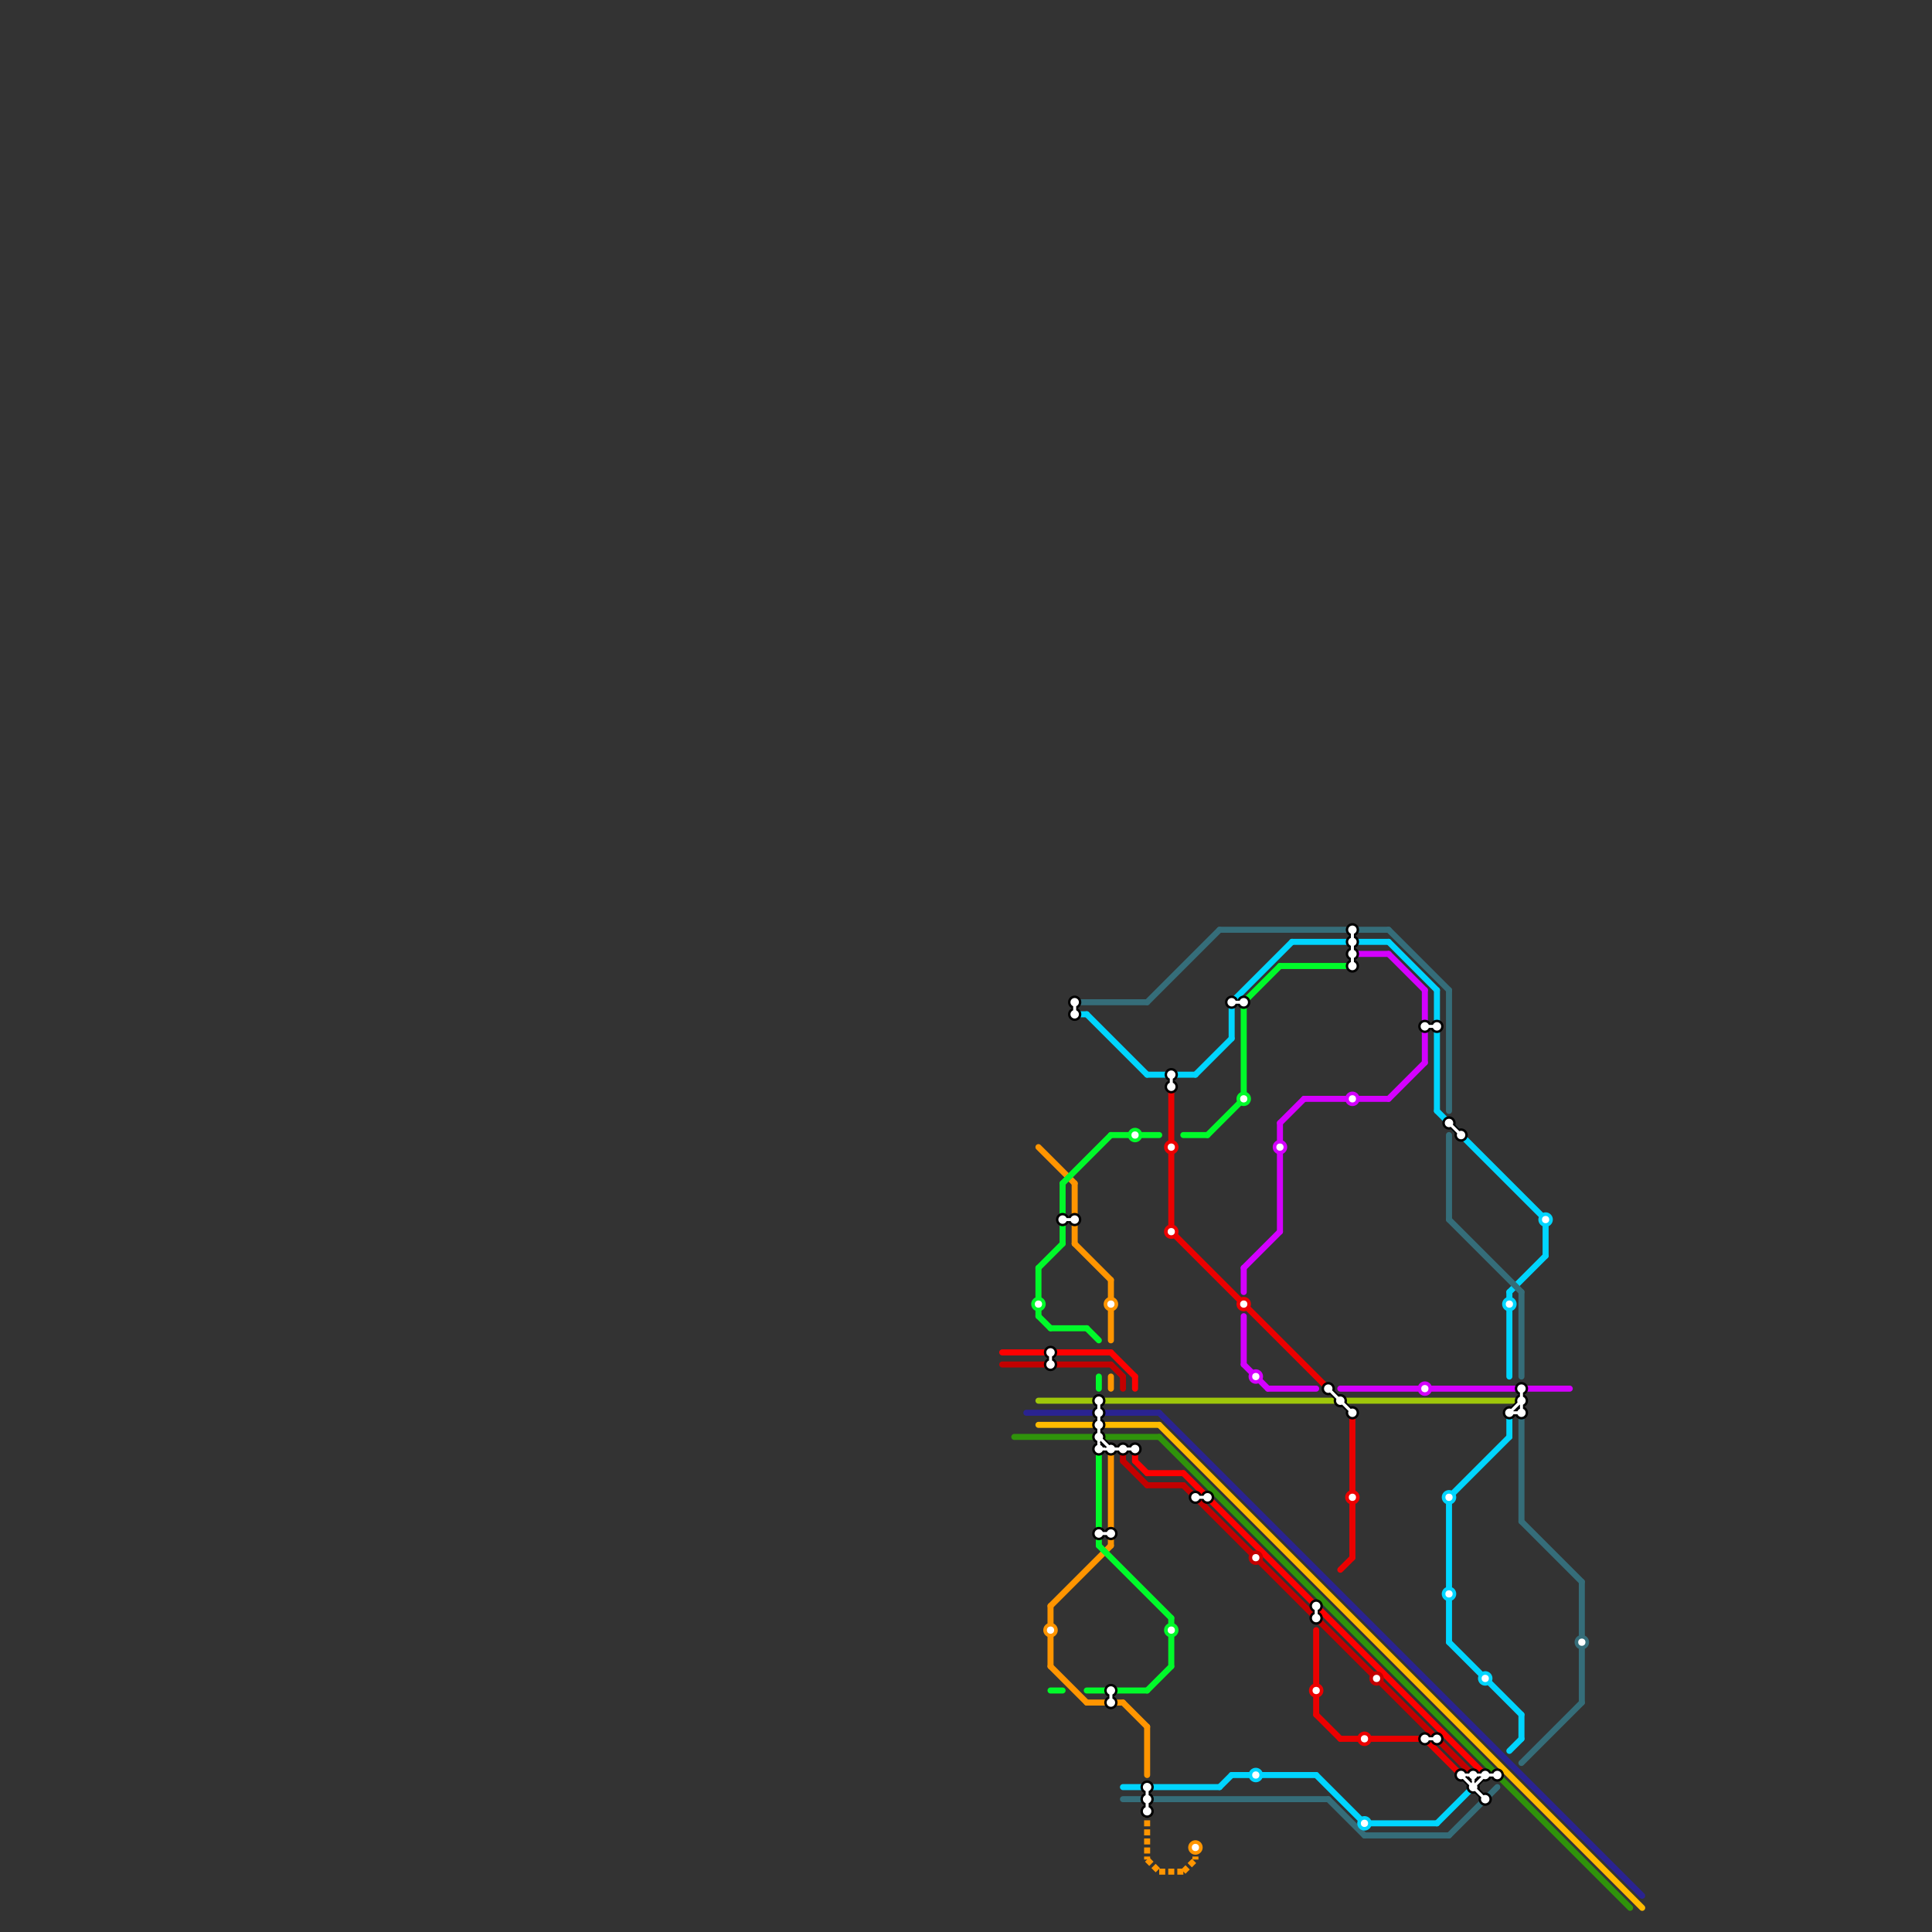 
<svg version="1.1" xmlns="http://www.w3.org/2000/svg" viewBox="0 0 160 160">
<rect x="0" y="0" width="160" height="160" fill="#333333" stroke="none"/>
<style>text { font: 1px Helvetica; font-weight: 600; white-space: pre; dominant-baseline: central; } line { stroke-width: 0.5; fill: none; stroke-linecap: round; stroke-linejoin: round; } .c0 { stroke: #2f930b } .c1 { stroke: #ffbb00 } .c2 { stroke: #ff0000 } .c3 { stroke: #c30000 } .c4 { stroke: #eb0000 } .c5 { stroke: #00d5ff } .c6 { stroke: #356d79 } .c7 { stroke: #9ec70a } .c8 { stroke: #ff9500 } .c9 { stroke: #00fa2a } .c10 { stroke: #d400ff } .c11 { stroke: #2a2390 } .w3 { stroke-width: .5; }.l3 { stroke-dasharray: .5 .25; stroke-linecap: butt; }</style><style>.lxco { stroke: #000; stroke-width: 0.525; fill: #fff; stroke-linecap: square; } .lxci { stroke: #fff; stroke-width: 0.25; fill: #fff; stroke-linecap: square; } </style><defs><g id="l"><circle r="0.45" fill="#fff" stroke="#000" stroke-width="0.2"/></g><g id="clg-00fa2a"><circle r="0.6" fill="#00fa2a"/><circle r="0.3" fill="#fff"/></g><g id="clg-ff9500"><circle r="0.6" fill="#ff9500"/><circle r="0.3" fill="#fff"/></g><g id="clg-eb0000"><circle r="0.6" fill="#eb0000"/><circle r="0.3" fill="#fff"/></g><g id="clg-d400ff"><circle r="0.6" fill="#d400ff"/><circle r="0.3" fill="#fff"/></g><g id="clg-c30000"><circle r="0.6" fill="#c30000"/><circle r="0.3" fill="#fff"/></g><g id="clg-00d5ff"><circle r="0.6" fill="#00d5ff"/><circle r="0.3" fill="#fff"/></g><g id="clg-356d79"><circle r="0.6" fill="#356d79"/><circle r="0.3" fill="#fff"/></g></defs><line class="c0 " x1="96" y1="119" x2="135" y2="158"/><line class="c0 " x1="84" y1="119" x2="96" y2="119"/><line class="c1 " x1="86" y1="118" x2="96" y2="118"/><line class="c1 " x1="96" y1="118" x2="136" y2="158"/><line class="c2 " x1="95" y1="122" x2="98" y2="122"/><line class="c2 " x1="94" y1="121" x2="95" y2="122"/><line class="c2 " x1="92" y1="112" x2="94" y2="114"/><line class="c2 " x1="94" y1="114" x2="94" y2="115"/><line class="c2 " x1="98" y1="122" x2="123" y2="147"/><line class="c2 " x1="83" y1="112" x2="92" y2="112"/><line class="c2 " x1="94" y1="120" x2="94" y2="121"/><line class="c3 " x1="93" y1="114" x2="93" y2="115"/><line class="c3 " x1="92" y1="113" x2="93" y2="114"/><line class="c3 " x1="98" y1="123" x2="122" y2="147"/><line class="c3 " x1="95" y1="123" x2="98" y2="123"/><line class="c3 " x1="93" y1="120" x2="93" y2="121"/><line class="c3 " x1="83" y1="113" x2="92" y2="113"/><line class="c3 " x1="93" y1="121" x2="95" y2="123"/><line class="c4 " x1="112" y1="117" x2="112" y2="129"/><line class="c4 " x1="97" y1="102" x2="110" y2="115"/><line class="c4 " x1="109" y1="142" x2="111" y2="144"/><line class="c4 " x1="109" y1="135" x2="109" y2="142"/><line class="c4 " x1="97" y1="90" x2="97" y2="102"/><line class="c4 " x1="111" y1="144" x2="118" y2="144"/><line class="c4 " x1="111" y1="130" x2="112" y2="129"/><line class="c4 " x1="118" y1="144" x2="121" y2="147"/><line class="c5 " x1="95" y1="89" x2="99" y2="89"/><line class="c5 " x1="125" y1="145" x2="126" y2="144"/><line class="c5 " x1="102" y1="83" x2="107" y2="78"/><line class="c5 " x1="109" y1="147" x2="113" y2="151"/><line class="c5 " x1="125" y1="117" x2="125" y2="119"/><line class="c5 " x1="115" y1="78" x2="119" y2="82"/><line class="c5 " x1="99" y1="89" x2="102" y2="86"/><line class="c5 " x1="120" y1="124" x2="125" y2="119"/><line class="c5 " x1="102" y1="147" x2="109" y2="147"/><line class="c5 " x1="119" y1="82" x2="119" y2="92"/><line class="c5 " x1="119" y1="92" x2="128" y2="101"/><line class="c5 " x1="120" y1="136" x2="126" y2="142"/><line class="c5 " x1="93" y1="148" x2="101" y2="148"/><line class="c5 " x1="125" y1="107" x2="125" y2="114"/><line class="c5 " x1="125" y1="107" x2="128" y2="104"/><line class="c5 " x1="101" y1="148" x2="102" y2="147"/><line class="c5 " x1="89" y1="84" x2="90" y2="84"/><line class="c5 " x1="126" y1="142" x2="126" y2="144"/><line class="c5 " x1="128" y1="101" x2="128" y2="104"/><line class="c5 " x1="119" y1="151" x2="122" y2="148"/><line class="c5 " x1="102" y1="83" x2="102" y2="86"/><line class="c5 " x1="90" y1="84" x2="95" y2="89"/><line class="c5 " x1="120" y1="124" x2="120" y2="136"/><line class="c5 " x1="113" y1="151" x2="119" y2="151"/><line class="c5 " x1="107" y1="78" x2="115" y2="78"/><line class="c6 " x1="120" y1="94" x2="120" y2="101"/><line class="c6 " x1="89" y1="83" x2="95" y2="83"/><line class="c6 " x1="126" y1="126" x2="131" y2="131"/><line class="c6 " x1="93" y1="149" x2="110" y2="149"/><line class="c6 " x1="95" y1="83" x2="101" y2="77"/><line class="c6 " x1="120" y1="152" x2="124" y2="148"/><line class="c6 " x1="126" y1="146" x2="131" y2="141"/><line class="c6 " x1="101" y1="77" x2="115" y2="77"/><line class="c6 " x1="120" y1="101" x2="126" y2="107"/><line class="c6 " x1="126" y1="107" x2="126" y2="114"/><line class="c6 " x1="131" y1="131" x2="131" y2="141"/><line class="c6 " x1="110" y1="149" x2="113" y2="152"/><line class="c6 " x1="113" y1="152" x2="120" y2="152"/><line class="c6 " x1="120" y1="82" x2="120" y2="92"/><line class="c6 " x1="115" y1="77" x2="120" y2="82"/><line class="c6 " x1="126" y1="117" x2="126" y2="126"/><line class="c7 " x1="86" y1="116" x2="126" y2="116"/><line class="c8 " x1="95" y1="143" x2="95" y2="147"/><line class="c8 " x1="90" y1="141" x2="93" y2="141"/><line class="c8 " x1="92" y1="120" x2="92" y2="128"/><line class="c8 " x1="87" y1="133" x2="87" y2="138"/><line class="c8 " x1="92" y1="106" x2="92" y2="111"/><line class="c8 " x1="87" y1="133" x2="92" y2="128"/><line class="c8 " x1="89" y1="103" x2="92" y2="106"/><line class="c8 " x1="86" y1="95" x2="89" y2="98"/><line class="c8 " x1="92" y1="114" x2="92" y2="115"/><line class="c8 " x1="89" y1="98" x2="89" y2="103"/><line class="c8 " x1="87" y1="138" x2="90" y2="141"/><line class="c8 " x1="93" y1="141" x2="95" y2="143"/><line class="c8 l3" x1="96" y1="155" x2="98" y2="155"/><line class="c8 l3" x1="98" y1="155" x2="99" y2="154"/><line class="c8 l3" x1="95" y1="150" x2="95" y2="154"/><line class="c8 l3" x1="99" y1="153" x2="99" y2="154"/><line class="c8 l3" x1="95" y1="154" x2="96" y2="155"/><line class="c9 " x1="106" y1="80" x2="112" y2="80"/><line class="c9 " x1="86" y1="105" x2="86" y2="109"/><line class="c9 " x1="88" y1="98" x2="88" y2="103"/><line class="c9 " x1="86" y1="105" x2="88" y2="103"/><line class="c9 " x1="91" y1="114" x2="91" y2="115"/><line class="c9 " x1="103" y1="83" x2="106" y2="80"/><line class="c9 " x1="88" y1="98" x2="92" y2="94"/><line class="c9 " x1="98" y1="94" x2="100" y2="94"/><line class="c9 " x1="91" y1="120" x2="91" y2="128"/><line class="c9 " x1="90" y1="110" x2="91" y2="111"/><line class="c9 " x1="100" y1="94" x2="103" y2="91"/><line class="c9 " x1="95" y1="140" x2="97" y2="138"/><line class="c9 " x1="97" y1="134" x2="97" y2="138"/><line class="c9 " x1="87" y1="110" x2="90" y2="110"/><line class="c9 " x1="92" y1="94" x2="96" y2="94"/><line class="c9 " x1="90" y1="140" x2="95" y2="140"/><line class="c9 " x1="86" y1="109" x2="87" y2="110"/><line class="c9 " x1="103" y1="83" x2="103" y2="91"/><line class="c9 " x1="87" y1="140" x2="88" y2="140"/><line class="c9 " x1="91" y1="128" x2="97" y2="134"/><line class="c10 " x1="106" y1="93" x2="108" y2="91"/><line class="c10 " x1="105" y1="115" x2="109" y2="115"/><line class="c10 " x1="111" y1="115" x2="130" y2="115"/><line class="c10 " x1="106" y1="93" x2="106" y2="102"/><line class="c10 " x1="118" y1="82" x2="118" y2="88"/><line class="c10 " x1="115" y1="79" x2="118" y2="82"/><line class="c10 " x1="115" y1="91" x2="118" y2="88"/><line class="c10 " x1="103" y1="113" x2="105" y2="115"/><line class="c10 " x1="103" y1="105" x2="103" y2="107"/><line class="c10 " x1="108" y1="91" x2="115" y2="91"/><line class="c10 " x1="103" y1="105" x2="106" y2="102"/><line class="c10 " x1="112" y1="79" x2="115" y2="79"/><line class="c10 " x1="103" y1="109" x2="103" y2="113"/><line class="c11 " x1="96" y1="117" x2="136" y2="157"/><line class="c11 " x1="85" y1="117" x2="96" y2="117"/>

<use x="86" y="108" href="#clg-00fa2a"/><use x="87" y="112" href="#l"/><use x="87" y="113" href="#l"/><line x1="87" y1="113" x2="87" y2="112" class="lxci"/><use x="87" y="135" href="#clg-ff9500"/><use x="88" y="101" href="#l"/><use x="89" y="83" href="#l"/><use x="89" y="84" href="#l"/><line x1="89" y1="84" x2="89" y2="83" class="lxci"/><use x="89" y="101" href="#l"/><line x1="89" y1="101" x2="88" y2="101" class="lxci"/><use x="91" y="116" href="#l"/><use x="91" y="117" href="#l"/><line x1="91" y1="117" x2="91" y2="116" class="lxci"/><use x="91" y="118" href="#l"/><line x1="91" y1="118" x2="91" y2="117" class="lxci"/><use x="91" y="119" href="#l"/><line x1="91" y1="119" x2="91" y2="118" class="lxci"/><use x="91" y="120" href="#l"/><line x1="91" y1="120" x2="91" y2="119" class="lxci"/><use x="91" y="127" href="#l"/><use x="92" y="108" href="#clg-ff9500"/><use x="92" y="120" href="#l"/><line x1="92" y1="120" x2="91" y2="120" class="lxci"/><line x1="91.45" y1="119.45" x2="91.55" y2="119.55" class="lxco"/><line x1="92" y1="120" x2="91" y2="119" class="lxci"/><use x="92" y="127" href="#l"/><line x1="92" y1="127" x2="91" y2="127" class="lxci"/><use x="92" y="140" href="#l"/><use x="92" y="141" href="#l"/><line x1="92" y1="141" x2="92" y2="140" class="lxci"/><use x="93" y="120" href="#l"/><line x1="93" y1="120" x2="92" y2="120" class="lxci"/><use x="94" y="94" href="#clg-00fa2a"/><use x="94" y="120" href="#l"/><line x1="94" y1="120" x2="93" y2="120" class="lxci"/><use x="95" y="148" href="#l"/><use x="95" y="149" href="#l"/><line x1="95" y1="149" x2="95" y2="148" class="lxci"/><use x="95" y="150" href="#l"/><line x1="95" y1="150" x2="95" y2="149" class="lxci"/><use x="97" y="89" href="#l"/><use x="97" y="90" href="#l"/><line x1="97" y1="90" x2="97" y2="89" class="lxci"/><use x="97" y="95" href="#clg-eb0000"/><use x="97" y="102" href="#clg-eb0000"/><use x="97" y="135" href="#clg-00fa2a"/><use x="99" y="124" href="#l"/><use x="99" y="153" href="#clg-ff9500"/><use x="100" y="124" href="#l"/><line x1="100" y1="124" x2="99" y2="124" class="lxci"/><use x="102" y="83" href="#l"/><use x="103" y="83" href="#l"/><line x1="103" y1="83" x2="102" y2="83" class="lxci"/><use x="103" y="91" href="#clg-00fa2a"/><use x="103" y="108" href="#clg-eb0000"/><use x="104" y="114" href="#clg-d400ff"/><use x="104" y="129" href="#clg-c30000"/><use x="104" y="147" href="#clg-00d5ff"/><use x="106" y="95" href="#clg-d400ff"/><use x="109" y="133" href="#l"/><use x="109" y="134" href="#l"/><line x1="109" y1="134" x2="109" y2="133" class="lxci"/><use x="109" y="140" href="#clg-eb0000"/><use x="110" y="115" href="#l"/><use x="111" y="116" href="#l"/><line x1="110.45" y1="115.45" x2="110.55" y2="115.55" class="lxco"/><line x1="111" y1="116" x2="110" y2="115" class="lxci"/><use x="112" y="77" href="#l"/><use x="112" y="78" href="#l"/><line x1="112" y1="78" x2="112" y2="77" class="lxci"/><use x="112" y="79" href="#l"/><line x1="112" y1="79" x2="112" y2="78" class="lxci"/><use x="112" y="80" href="#l"/><line x1="112" y1="80" x2="112" y2="79" class="lxci"/><use x="112" y="91" href="#clg-d400ff"/><use x="112" y="117" href="#l"/><line x1="111.45" y1="116.45" x2="111.55" y2="116.55" class="lxco"/><line x1="112" y1="117" x2="111" y2="116" class="lxci"/><use x="112" y="124" href="#clg-eb0000"/><use x="113" y="144" href="#clg-eb0000"/><use x="113" y="151" href="#clg-00d5ff"/><use x="114" y="139" href="#clg-c30000"/><use x="118" y="85" href="#l"/><use x="118" y="115" href="#clg-d400ff"/><use x="118" y="144" href="#l"/><use x="119" y="85" href="#l"/><line x1="119" y1="85" x2="118" y2="85" class="lxci"/><use x="119" y="144" href="#l"/><line x1="119" y1="144" x2="118" y2="144" class="lxci"/><use x="120" y="93" href="#l"/><use x="120" y="124" href="#clg-00d5ff"/><use x="120" y="132" href="#clg-00d5ff"/><use x="121" y="94" href="#l"/><line x1="120.45" y1="93.45" x2="120.55" y2="93.55" class="lxco"/><line x1="121" y1="94" x2="120" y2="93" class="lxci"/><use x="121" y="147" href="#l"/><use x="122" y="147" href="#l"/><line x1="122" y1="147" x2="121" y2="147" class="lxci"/><use x="122" y="148" href="#l"/><line x1="122" y1="148" x2="122" y2="147" class="lxci"/><line x1="121.45" y1="147.45" x2="121.55" y2="147.55" class="lxco"/><line x1="122" y1="148" x2="121" y2="147" class="lxci"/><use x="123" y="139" href="#clg-00d5ff"/><use x="123" y="147" href="#l"/><line x1="123" y1="147" x2="122" y2="147" class="lxci"/><line x1="122.45" y1="147.55" x2="122.55" y2="147.45" class="lxco"/><line x1="123" y1="147" x2="122" y2="148" class="lxci"/><use x="123" y="149" href="#l"/><line x1="122.45" y1="148.45" x2="122.55" y2="148.55" class="lxco"/><line x1="123" y1="149" x2="122" y2="148" class="lxci"/><use x="124" y="147" href="#l"/><line x1="124" y1="147" x2="123" y2="147" class="lxci"/><use x="125" y="108" href="#clg-00d5ff"/><use x="125" y="117" href="#l"/><use x="126" y="115" href="#l"/><use x="126" y="116" href="#l"/><line x1="126" y1="116" x2="126" y2="115" class="lxci"/><line x1="125.45" y1="116.55" x2="125.55" y2="116.45" class="lxco"/><line x1="126" y1="116" x2="125" y2="117" class="lxci"/><use x="126" y="117" href="#l"/><line x1="126" y1="117" x2="126" y2="116" class="lxci"/><line x1="126" y1="117" x2="125" y2="117" class="lxci"/><use x="128" y="101" href="#clg-00d5ff"/><use x="131" y="136" href="#clg-356d79"/>
</svg>

